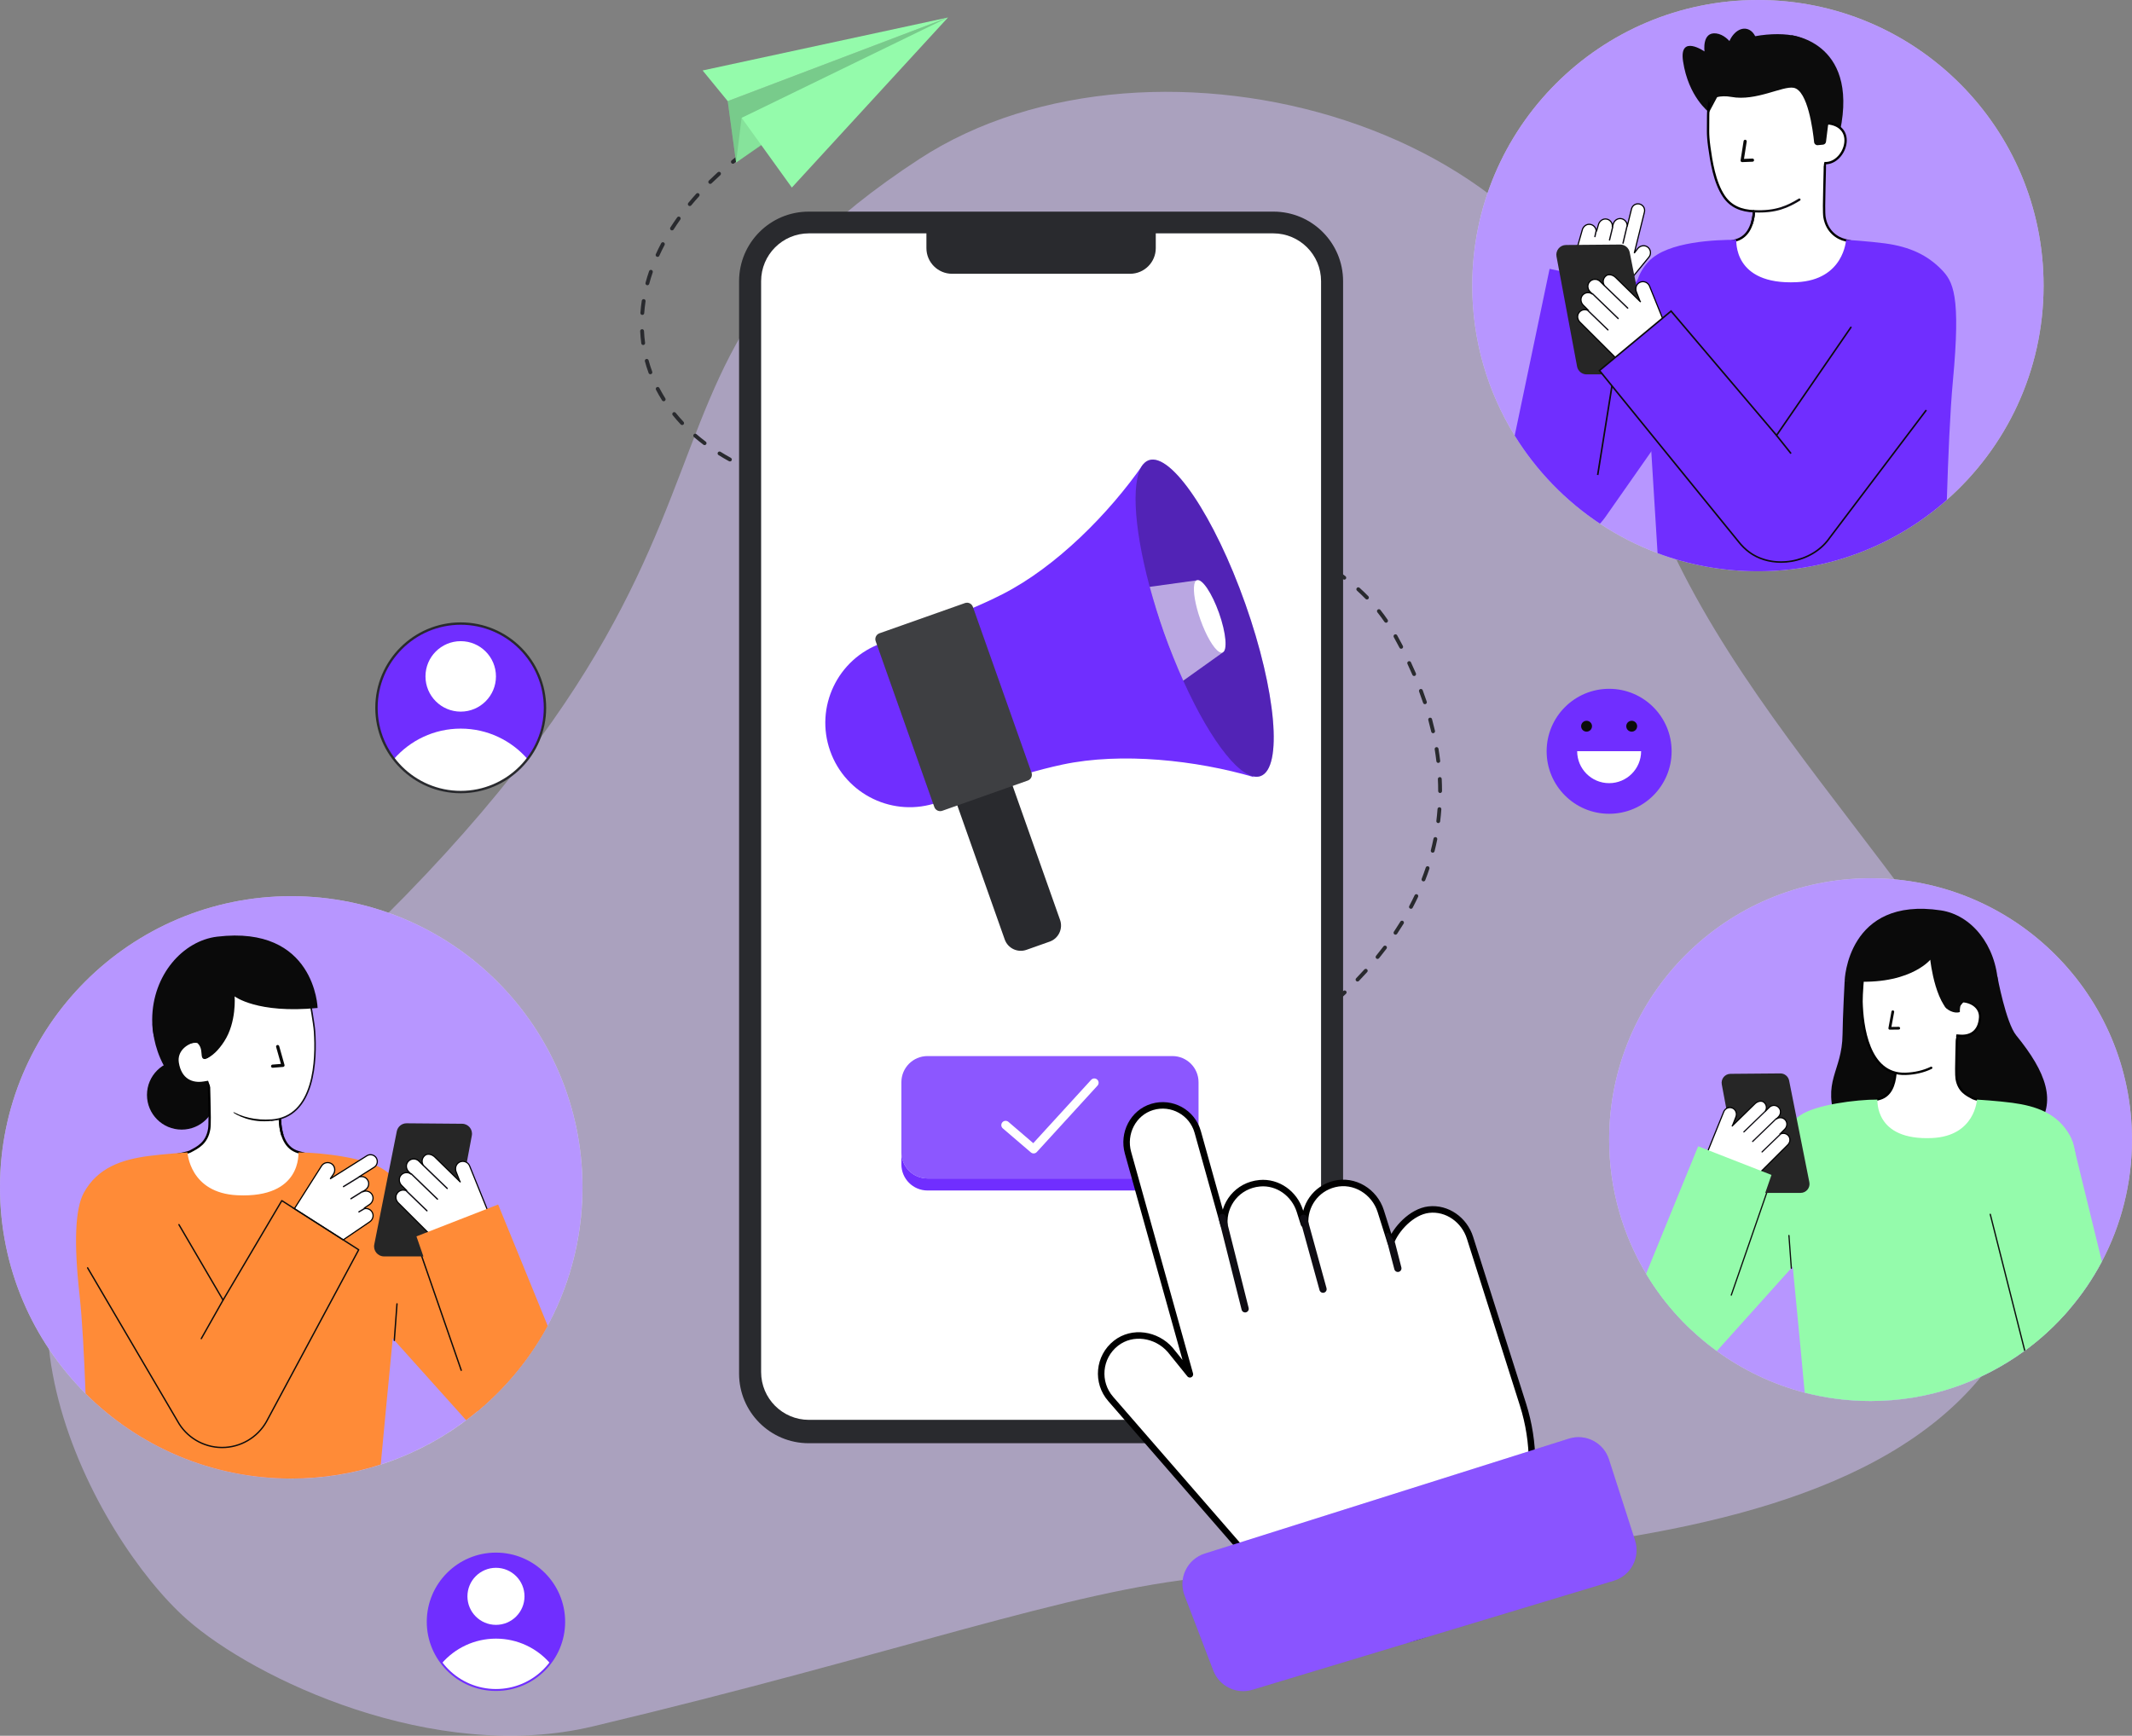 <svg width="280" height="228" viewBox="0 0 280 228" fill="none" xmlns="http://www.w3.org/2000/svg">
<rect x="0" y="0" width="280" height="228" fill="#808080" stroke="none"/>
<g clip-path="url(#clip0_2483_8392)">
<path opacity="0.5" d="M268.538 148.253C255.366 115.146 221.319 90.85 213.399 54.428C208.297 16.343 151.561 0.766 120.731 20.89C71.88 52.777 113.394 73.755 17.614 149.196C-6.037 167.825 12.505 202.091 24.562 212.728C33.439 220.56 56.999 231.732 77.844 226.774C118.031 217.215 140.457 208.868 158.467 207.195C203.862 202.981 274.159 205.332 268.538 148.253H268.538Z" fill="#D4C2FC"/>
<path d="M160.165 141.25C159.708 141.464 159.449 141.573 159.447 141.574C159.319 141.628 159.259 141.776 159.313 141.904C159.353 142 159.447 142.058 159.545 142.058C159.578 142.058 159.611 142.052 159.643 142.038C159.654 142.033 159.911 141.925 160.379 141.706C160.505 141.647 160.559 141.497 160.5 141.371C160.441 141.245 160.291 141.191 160.165 141.25Z" fill="#292A2E"/>
<path d="M142.668 66.096C142.14 66.055 141.611 66.017 141.082 65.981C140.944 65.974 140.823 66.077 140.813 66.216C140.804 66.355 140.909 66.475 141.047 66.484C141.575 66.52 142.102 66.558 142.629 66.599C142.636 66.599 142.643 66.599 142.649 66.599C142.779 66.599 142.89 66.499 142.9 66.366C142.911 66.227 142.807 66.106 142.668 66.096Z" fill="#292A2E"/>
<path d="M107.091 64.006C106.569 63.904 106.05 63.795 105.549 63.679C105.413 63.648 105.278 63.733 105.247 63.869C105.215 64.004 105.3 64.139 105.436 64.171C105.943 64.287 106.467 64.398 106.995 64.501C107.011 64.504 107.027 64.505 107.043 64.505C107.161 64.505 107.267 64.422 107.29 64.301C107.317 64.165 107.228 64.032 107.091 64.006Z" fill="#292A2E"/>
<path d="M114.916 64.936L114.879 64.934C114.362 64.907 113.845 64.874 113.342 64.835C113.204 64.826 113.082 64.928 113.071 65.067C113.06 65.206 113.165 65.327 113.303 65.338C113.811 65.377 114.332 65.41 114.851 65.437L114.892 65.439C114.896 65.439 114.9 65.439 114.905 65.439C115.038 65.439 115.15 65.334 115.156 65.199C115.163 65.06 115.056 64.942 114.917 64.935L114.916 64.936Z" fill="#292A2E"/>
<path d="M103.26 63.09C102.752 62.945 102.246 62.789 101.755 62.627C101.622 62.583 101.48 62.655 101.437 62.787C101.393 62.92 101.465 63.062 101.597 63.106C102.094 63.269 102.607 63.427 103.121 63.575C103.144 63.581 103.167 63.585 103.19 63.585C103.3 63.585 103.401 63.513 103.432 63.402C103.471 63.268 103.393 63.129 103.26 63.09L103.26 63.09Z" fill="#292A2E"/>
<path d="M118.876 65.106C118.342 65.087 117.814 65.067 117.292 65.045C117.146 65.038 117.035 65.147 117.03 65.286C117.024 65.425 117.132 65.543 117.271 65.548C117.794 65.57 118.323 65.591 118.858 65.61C118.861 65.61 118.864 65.61 118.867 65.61C119.002 65.61 119.113 65.503 119.119 65.368C119.124 65.228 119.015 65.111 118.876 65.106Z" fill="#292A2E"/>
<path d="M99.535 61.818C99.045 61.621 98.559 61.413 98.089 61.199C97.963 61.141 97.813 61.197 97.755 61.323C97.697 61.45 97.753 61.599 97.88 61.657C98.357 61.875 98.85 62.087 99.347 62.286C99.378 62.298 99.41 62.304 99.441 62.304C99.541 62.304 99.635 62.244 99.675 62.146C99.727 62.017 99.664 61.87 99.535 61.818H99.535Z" fill="#292A2E"/>
<path d="M110.985 64.608C110.463 64.547 109.937 64.477 109.421 64.402C109.284 64.382 109.155 64.477 109.135 64.615C109.115 64.753 109.211 64.881 109.348 64.901C109.869 64.977 110.4 65.047 110.927 65.109C110.937 65.11 110.947 65.11 110.956 65.11C111.083 65.11 111.191 65.016 111.206 64.888C111.222 64.749 111.124 64.624 110.985 64.608Z" fill="#292A2E"/>
<path d="M138.7 65.831C138.171 65.801 137.643 65.772 137.114 65.745C136.978 65.735 136.857 65.844 136.85 65.984C136.843 66.122 136.95 66.241 137.089 66.248C137.616 66.275 138.143 66.304 138.671 66.335C138.676 66.335 138.681 66.335 138.686 66.335C138.819 66.335 138.93 66.232 138.938 66.097C138.946 65.959 138.84 65.839 138.701 65.831L138.7 65.831Z" fill="#292A2E"/>
<path d="M134.735 65.632C134.205 65.609 133.676 65.587 133.149 65.566C133.145 65.566 133.142 65.566 133.139 65.566C133.004 65.566 132.892 65.672 132.887 65.808C132.882 65.947 132.99 66.064 133.129 66.07C133.655 66.091 134.184 66.113 134.713 66.136C134.716 66.136 134.72 66.136 134.724 66.136C134.858 66.136 134.97 66.03 134.976 65.895C134.982 65.756 134.874 65.638 134.735 65.632Z" fill="#292A2E"/>
<path d="M130.769 65.478C130.237 65.46 129.709 65.442 129.182 65.425C129.041 65.423 128.926 65.53 128.922 65.669C128.918 65.808 129.027 65.925 129.166 65.929C129.692 65.946 130.22 65.963 130.751 65.982C130.754 65.982 130.757 65.982 130.76 65.982C130.895 65.982 131.007 65.874 131.011 65.738C131.016 65.599 130.907 65.482 130.768 65.478L130.769 65.478Z" fill="#292A2E"/>
<path d="M95.984 60.141C95.523 59.887 95.067 59.62 94.63 59.347C94.511 59.273 94.356 59.309 94.282 59.427C94.209 59.545 94.245 59.701 94.363 59.774C94.808 60.052 95.272 60.324 95.741 60.583C95.78 60.604 95.822 60.614 95.863 60.614C95.952 60.614 96.038 60.567 96.084 60.484C96.151 60.362 96.106 60.209 95.984 60.141Z" fill="#292A2E"/>
<path d="M122.838 65.236C122.305 65.22 121.777 65.204 121.252 65.188C121.119 65.187 120.997 65.292 120.992 65.431C120.988 65.571 121.097 65.687 121.236 65.692C121.761 65.708 122.29 65.724 122.823 65.74H122.831C122.966 65.74 123.078 65.632 123.083 65.496C123.087 65.356 122.977 65.24 122.838 65.236Z" fill="#292A2E"/>
<path d="M88.467 30.148C88.745 29.712 89.041 29.274 89.346 28.845C89.427 28.732 89.4 28.574 89.287 28.494C89.174 28.413 89.016 28.439 88.936 28.552C88.626 28.988 88.325 29.434 88.041 29.877C87.967 29.994 88.001 30.15 88.119 30.225C88.161 30.252 88.207 30.265 88.254 30.265C88.337 30.265 88.419 30.224 88.467 30.148Z" fill="#292A2E"/>
<path d="M84.337 41.367C84.343 41.367 84.35 41.367 84.356 41.367C84.487 41.367 84.597 41.266 84.607 41.134C84.645 40.62 84.704 40.097 84.782 39.578C84.803 39.441 84.709 39.312 84.571 39.291C84.433 39.271 84.305 39.365 84.284 39.503C84.203 40.034 84.143 40.57 84.104 41.097C84.094 41.236 84.198 41.357 84.337 41.367V41.367Z" fill="#292A2E"/>
<path d="M84.721 45.034C84.652 44.523 84.604 44 84.578 43.478C84.571 43.339 84.45 43.231 84.314 43.239C84.175 43.246 84.067 43.364 84.075 43.504C84.101 44.039 84.15 44.577 84.221 45.102C84.239 45.228 84.347 45.32 84.471 45.32C84.482 45.32 84.494 45.319 84.505 45.318C84.643 45.299 84.74 45.172 84.721 45.034H84.721Z" fill="#292A2E"/>
<path d="M85.565 35.46C85.433 35.415 85.29 35.485 85.245 35.617C85.071 36.126 84.914 36.641 84.778 37.149C84.742 37.284 84.822 37.422 84.957 37.458C84.978 37.464 85 37.467 85.022 37.467C85.133 37.467 85.235 37.392 85.265 37.279C85.398 36.782 85.552 36.278 85.722 35.78C85.767 35.648 85.696 35.505 85.565 35.46Z" fill="#292A2E"/>
<path d="M85.183 47.331C85.147 47.196 85.009 47.116 84.874 47.153C84.74 47.189 84.66 47.328 84.696 47.462C84.835 47.976 84.999 48.491 85.182 48.993C85.219 49.095 85.316 49.159 85.419 49.159C85.448 49.159 85.477 49.154 85.505 49.143C85.636 49.096 85.703 48.951 85.656 48.82C85.477 48.332 85.318 47.831 85.183 47.331H85.183Z" fill="#292A2E"/>
<path d="M188.422 98.431C188.507 98.948 188.581 99.472 188.642 99.989C188.657 100.117 188.766 100.212 188.892 100.212C188.902 100.212 188.912 100.211 188.922 100.21C189.06 100.193 189.159 100.068 189.142 99.93C189.08 99.406 189.005 98.874 188.919 98.349C188.896 98.212 188.766 98.118 188.629 98.141C188.492 98.164 188.399 98.294 188.422 98.431Z" fill="#292A2E"/>
<path d="M187.966 96.114C187.993 96.231 188.097 96.31 188.212 96.31C188.23 96.31 188.249 96.308 188.268 96.303C188.404 96.272 188.489 96.137 188.458 96.001C188.341 95.491 188.21 94.97 188.07 94.454C188.033 94.32 187.895 94.241 187.76 94.277C187.626 94.314 187.546 94.452 187.583 94.586C187.722 95.096 187.85 95.61 187.966 96.114Z" fill="#292A2E"/>
<path d="M86.256 33.72C86.29 33.735 86.325 33.742 86.36 33.742C86.456 33.742 86.547 33.688 86.589 33.594C86.802 33.126 87.034 32.651 87.28 32.184C87.345 32.061 87.298 31.909 87.174 31.844C87.051 31.779 86.899 31.826 86.834 31.95C86.584 32.425 86.347 32.909 86.13 33.386C86.072 33.513 86.129 33.663 86.255 33.72L86.256 33.72Z" fill="#292A2E"/>
<path d="M88.741 54.227C88.653 54.119 88.495 54.102 88.386 54.19C88.278 54.278 88.261 54.436 88.349 54.544C88.68 54.954 89.035 55.36 89.403 55.752C89.453 55.804 89.52 55.831 89.587 55.831C89.648 55.831 89.711 55.808 89.759 55.762C89.861 55.667 89.866 55.508 89.77 55.406C89.411 55.024 89.064 54.627 88.741 54.227L88.741 54.227Z" fill="#292A2E"/>
<path d="M91.796 25.428C91.692 25.335 91.533 25.342 91.44 25.446C91.081 25.843 90.73 26.249 90.396 26.653C90.307 26.761 90.322 26.92 90.429 27.008C90.477 27.047 90.533 27.066 90.59 27.066C90.662 27.066 90.734 27.035 90.784 26.974C91.113 26.576 91.46 26.175 91.814 25.784C91.907 25.68 91.899 25.521 91.796 25.428Z" fill="#292A2E"/>
<path d="M92.689 58.014C92.27 57.697 91.859 57.366 91.469 57.029C91.364 56.939 91.205 56.95 91.114 57.056C91.023 57.161 91.035 57.32 91.14 57.411C91.538 57.755 91.957 58.093 92.385 58.416C92.431 58.451 92.484 58.467 92.537 58.467C92.613 58.467 92.689 58.433 92.738 58.367C92.822 58.256 92.8 58.098 92.689 58.014H92.689Z" fill="#292A2E"/>
<path d="M86.599 50.965C86.535 50.841 86.383 50.793 86.259 50.857C86.135 50.921 86.087 51.073 86.151 51.197C86.396 51.668 86.664 52.136 86.949 52.589C86.997 52.665 87.079 52.707 87.163 52.707C87.209 52.707 87.255 52.694 87.297 52.668C87.415 52.594 87.45 52.438 87.376 52.321C87.099 51.88 86.837 51.423 86.599 50.965Z" fill="#292A2E"/>
<path d="M146.622 66.442C146.096 66.39 145.57 66.34 145.042 66.293C144.904 66.282 144.781 66.383 144.769 66.521C144.756 66.66 144.858 66.782 144.997 66.795C145.523 66.842 146.048 66.892 146.572 66.944C146.58 66.945 146.589 66.945 146.597 66.945C146.725 66.945 146.835 66.848 146.847 66.718C146.861 66.58 146.76 66.456 146.622 66.442Z" fill="#292A2E"/>
<path d="M94.618 22.648C94.524 22.545 94.365 22.537 94.262 22.63C93.866 22.988 93.475 23.355 93.099 23.722C93 23.819 92.998 23.979 93.095 24.079C93.145 24.129 93.21 24.154 93.275 24.154C93.339 24.154 93.403 24.131 93.452 24.082C93.823 23.72 94.209 23.357 94.6 23.004C94.703 22.91 94.711 22.751 94.618 22.648Z" fill="#292A2E"/>
<path d="M126.803 65.353L125.217 65.306C125.08 65.303 124.961 65.412 124.957 65.551C124.953 65.69 125.063 65.806 125.202 65.81L126.788 65.856H126.795C126.931 65.856 127.043 65.749 127.047 65.612C127.052 65.473 126.942 65.357 126.803 65.353Z" fill="#292A2E"/>
<path d="M185.722 88.796C185.755 88.796 185.789 88.79 185.821 88.776C185.949 88.721 186.008 88.572 185.953 88.445C185.745 87.961 185.526 87.472 185.301 86.991C185.242 86.865 185.092 86.81 184.966 86.87C184.839 86.928 184.785 87.079 184.844 87.205C185.067 87.681 185.284 88.165 185.49 88.644C185.531 88.74 185.624 88.797 185.722 88.797V88.796Z" fill="#292A2E"/>
<path d="M184.26 120.974C184.142 120.901 183.986 120.938 183.913 121.057C183.641 121.502 183.355 121.949 183.064 122.384C182.987 122.5 183.018 122.656 183.134 122.733C183.177 122.762 183.225 122.776 183.274 122.776C183.355 122.776 183.435 122.736 183.483 122.664C183.778 122.223 184.067 121.771 184.344 121.32C184.416 121.202 184.379 121.047 184.26 120.974L184.26 120.974Z" fill="#292A2E"/>
<path d="M179.182 127.347C178.832 127.734 178.47 128.122 178.106 128.501C178.009 128.601 178.012 128.761 178.112 128.857C178.161 128.904 178.224 128.928 178.287 128.928C178.353 128.928 178.42 128.902 178.469 128.851C178.838 128.467 179.203 128.075 179.556 127.684C179.649 127.581 179.641 127.422 179.538 127.328C179.434 127.235 179.275 127.244 179.182 127.347Z" fill="#292A2E"/>
<path d="M183.797 85.082C183.842 85.168 183.93 85.218 184.021 85.218C184.06 85.218 184.1 85.209 184.137 85.189C184.26 85.125 184.309 84.972 184.244 84.849C184.002 84.384 183.748 83.912 183.49 83.447C183.423 83.326 183.269 83.282 183.147 83.349C183.026 83.416 182.982 83.57 183.049 83.692C183.305 84.153 183.557 84.62 183.797 85.082V85.082Z" fill="#292A2E"/>
<path d="M178.554 77.211C178.45 77.118 178.291 77.126 178.198 77.229C178.105 77.332 178.113 77.492 178.216 77.585C178.606 77.938 178.986 78.303 179.345 78.671C179.394 78.722 179.46 78.747 179.525 78.747C179.589 78.747 179.652 78.723 179.701 78.675C179.801 78.578 179.803 78.419 179.706 78.319C179.34 77.943 178.952 77.571 178.554 77.211Z" fill="#292A2E"/>
<path d="M182.046 124.26C181.935 124.177 181.777 124.198 181.693 124.31C181.381 124.724 181.053 125.141 180.721 125.55C180.633 125.658 180.649 125.817 180.757 125.905C180.804 125.943 180.86 125.961 180.916 125.961C180.989 125.961 181.061 125.93 181.112 125.868C181.448 125.454 181.78 125.032 182.095 124.613C182.179 124.502 182.157 124.344 182.046 124.26Z" fill="#292A2E"/>
<path d="M181.289 80.115C181.202 80.006 181.044 79.988 180.935 80.075C180.826 80.161 180.808 80.32 180.895 80.429C181.219 80.838 181.533 81.261 181.825 81.689C181.874 81.76 181.953 81.798 182.034 81.798C182.083 81.798 182.132 81.784 182.176 81.754C182.291 81.675 182.32 81.519 182.241 81.404C181.942 80.966 181.621 80.533 181.29 80.115H181.289Z" fill="#292A2E"/>
<path d="M189.063 106.036C188.923 106.027 188.803 106.13 188.793 106.269C188.754 106.791 188.703 107.317 188.639 107.832C188.622 107.971 188.72 108.096 188.858 108.114C188.869 108.115 188.879 108.115 188.889 108.115C189.015 108.115 189.123 108.022 189.139 107.894C189.204 107.37 189.257 106.836 189.295 106.306C189.306 106.167 189.201 106.046 189.063 106.036V106.036Z" fill="#292A2E"/>
<path d="M189.344 102.316C189.337 102.177 189.22 102.062 189.08 102.076C188.941 102.083 188.833 102.201 188.84 102.34C188.866 102.864 188.879 103.393 188.879 103.913C188.879 104.052 188.992 104.165 189.132 104.165C189.271 104.165 189.384 104.052 189.384 103.912C189.383 103.385 189.37 102.848 189.344 102.316Z" fill="#292A2E"/>
<path d="M188.56 109.961C188.422 109.933 188.29 110.021 188.263 110.158C188.16 110.668 188.043 111.183 187.914 111.69C187.88 111.825 187.961 111.962 188.096 111.996C188.117 112.002 188.138 112.004 188.158 112.004C188.271 112.004 188.374 111.928 188.403 111.814C188.533 111.299 188.653 110.775 188.757 110.257C188.785 110.121 188.696 109.988 188.56 109.961Z" fill="#292A2E"/>
<path d="M187.137 92.497C187.164 92.497 187.191 92.493 187.217 92.484C187.349 92.44 187.421 92.297 187.377 92.165C187.211 91.668 187.032 91.162 186.846 90.662C186.797 90.531 186.652 90.465 186.521 90.514C186.391 90.562 186.325 90.707 186.373 90.838C186.558 91.333 186.735 91.833 186.898 92.324C186.933 92.43 187.032 92.497 187.137 92.497Z" fill="#292A2E"/>
<path d="M186.118 117.477C185.993 117.417 185.842 117.471 185.783 117.597C185.561 118.068 185.324 118.542 185.08 119.005C185.015 119.128 185.062 119.281 185.185 119.346C185.223 119.365 185.263 119.375 185.303 119.375C185.393 119.375 185.481 119.326 185.526 119.24C185.773 118.77 186.013 118.289 186.238 117.812C186.298 117.686 186.244 117.536 186.118 117.476L186.118 117.477Z" fill="#292A2E"/>
<path d="M187.568 113.792C187.436 113.748 187.293 113.82 187.249 113.952C187.084 114.443 186.905 114.941 186.714 115.43C186.664 115.56 186.728 115.706 186.858 115.756C186.888 115.768 186.919 115.774 186.949 115.774C187.05 115.774 187.146 115.713 187.184 115.613C187.378 115.116 187.56 114.611 187.727 114.111C187.771 113.979 187.7 113.836 187.568 113.792V113.792Z" fill="#292A2E"/>
<path d="M150.564 66.891C150.039 66.823 149.513 66.759 148.986 66.697C148.85 66.68 148.723 66.78 148.707 66.919C148.691 67.057 148.79 67.182 148.928 67.198C149.453 67.26 149.977 67.324 150.499 67.391C150.51 67.393 150.521 67.393 150.532 67.393C150.656 67.393 150.765 67.3 150.781 67.174C150.799 67.036 150.701 66.909 150.564 66.891Z" fill="#292A2E"/>
<path d="M163.673 139.444C163.21 139.702 162.742 139.955 162.281 140.197C162.158 140.261 162.111 140.414 162.175 140.537C162.221 140.623 162.308 140.672 162.399 140.672C162.438 140.672 162.478 140.663 162.516 140.643C162.979 140.4 163.452 140.144 163.919 139.884C164.04 139.816 164.084 139.663 164.016 139.541C163.948 139.419 163.794 139.376 163.673 139.444Z" fill="#292A2E"/>
<path d="M166.002 70.773C166.106 70.773 166.204 70.707 166.24 70.603C166.285 70.471 166.215 70.328 166.083 70.283C165.589 70.114 165.08 69.948 164.569 69.789C164.437 69.748 164.295 69.822 164.254 69.955C164.212 70.088 164.287 70.229 164.42 70.271C164.926 70.428 165.43 70.592 165.92 70.76C165.947 70.769 165.975 70.773 166.002 70.773Z" fill="#292A2E"/>
<path d="M162.452 69.435C162.488 69.301 162.408 69.162 162.274 69.127C161.768 68.991 161.249 68.858 160.732 68.732C160.596 68.698 160.46 68.781 160.427 68.917C160.394 69.052 160.477 69.188 160.612 69.221C161.126 69.347 161.641 69.479 162.143 69.613C162.165 69.619 162.187 69.622 162.208 69.622C162.319 69.622 162.422 69.548 162.452 69.435L162.452 69.435Z" fill="#292A2E"/>
<path d="M158.404 68.202C157.894 68.095 157.369 67.989 156.844 67.888C156.707 67.862 156.576 67.952 156.549 68.088C156.523 68.225 156.613 68.357 156.75 68.383C157.271 68.483 157.792 68.588 158.3 68.696C158.317 68.7 158.335 68.701 158.352 68.701C158.469 68.701 158.573 68.62 158.599 68.501C158.627 68.365 158.54 68.231 158.404 68.203L158.404 68.202Z" fill="#292A2E"/>
<path d="M167.069 137.418C166.628 137.699 166.176 137.979 165.725 138.252C165.606 138.324 165.568 138.479 165.64 138.598C165.687 138.676 165.77 138.72 165.856 138.72C165.9 138.72 165.945 138.708 165.986 138.683C166.44 138.409 166.896 138.126 167.34 137.843C167.457 137.768 167.492 137.612 167.417 137.495C167.343 137.378 167.187 137.343 167.069 137.418H167.069Z" fill="#292A2E"/>
<path d="M154.497 67.469C153.986 67.384 153.458 67.301 152.926 67.221C152.789 67.199 152.66 67.295 152.64 67.433C152.619 67.57 152.714 67.699 152.851 67.719C153.38 67.799 153.906 67.882 154.414 67.966C154.428 67.968 154.442 67.969 154.456 67.969C154.577 67.969 154.683 67.882 154.704 67.759C154.727 67.621 154.634 67.492 154.497 67.469L154.497 67.469Z" fill="#292A2E"/>
<path d="M173.466 132.784C173.062 133.117 172.648 133.45 172.233 133.773C172.124 133.859 172.104 134.017 172.19 134.127C172.24 134.191 172.314 134.224 172.389 134.224C172.443 134.224 172.498 134.206 172.544 134.17C172.961 133.844 173.379 133.508 173.786 133.173C173.893 133.084 173.909 132.925 173.82 132.818C173.731 132.711 173.573 132.696 173.465 132.784L173.466 132.784Z" fill="#292A2E"/>
<path d="M176.424 130.169C176.047 130.527 175.657 130.887 175.264 131.239C175.16 131.332 175.151 131.491 175.244 131.595C175.294 131.651 175.362 131.679 175.432 131.679C175.492 131.679 175.552 131.658 175.6 131.615C175.997 131.259 176.391 130.896 176.772 130.535C176.873 130.439 176.877 130.279 176.781 130.178C176.685 130.077 176.526 130.073 176.424 130.169Z" fill="#292A2E"/>
<path d="M176.551 76.141C176.627 76.141 176.703 76.106 176.752 76.04C176.836 75.929 176.814 75.771 176.703 75.687C176.285 75.373 175.847 75.061 175.401 74.762C175.284 74.684 175.128 74.715 175.051 74.831C174.973 74.946 175.004 75.103 175.119 75.18C175.558 75.475 175.989 75.781 176.399 76.09C176.445 76.124 176.498 76.141 176.551 76.141Z" fill="#292A2E"/>
<path d="M170.339 135.198C169.918 135.502 169.484 135.809 169.047 136.109C168.932 136.188 168.903 136.345 168.982 136.459C169.031 136.531 169.11 136.569 169.19 136.569C169.239 136.569 169.289 136.554 169.333 136.525C169.772 136.222 170.21 135.913 170.634 135.606C170.747 135.525 170.772 135.367 170.691 135.254C170.609 135.141 170.452 135.116 170.339 135.198Z" fill="#292A2E"/>
<path d="M173.239 73.975C173.326 73.975 173.412 73.929 173.458 73.848C173.526 73.727 173.484 73.573 173.363 73.504C172.91 73.247 172.438 72.992 171.959 72.747C171.835 72.684 171.683 72.732 171.62 72.856C171.556 72.98 171.605 73.132 171.729 73.195C172.201 73.437 172.668 73.688 173.114 73.942C173.153 73.965 173.196 73.976 173.238 73.976L173.239 73.975Z" fill="#292A2E"/>
<path d="M169.696 72.206C169.793 72.206 169.885 72.149 169.927 72.054C169.983 71.927 169.925 71.778 169.797 71.722C169.32 71.513 168.825 71.307 168.325 71.109C168.196 71.058 168.05 71.121 167.998 71.25C167.947 71.38 168.011 71.527 168.14 71.578C168.634 71.773 169.124 71.977 169.595 72.184C169.628 72.199 169.662 72.206 169.696 72.206Z" fill="#292A2E"/>
<path d="M96.722 20.563C96.51 20.728 96.3 20.895 96.094 21.062C95.986 21.15 95.969 21.308 96.056 21.417C96.106 21.478 96.179 21.51 96.252 21.51C96.308 21.51 96.364 21.492 96.41 21.454C96.615 21.288 96.823 21.124 97.032 20.96C97.142 20.874 97.161 20.716 97.076 20.606C96.99 20.497 96.832 20.477 96.722 20.563Z" fill="#292A2E"/>
<path d="M95.572 13.284L96.671 21.34L124.5 2.299L95.572 13.284Z" fill="#94FBAB"/>
<path opacity="0.2" d="M95.572 13.284L96.671 21.34L124.5 2.299L95.572 13.284Z" fill="#0A0A0A"/>
<path d="M97.402 15.481L96.67 21.34L117.908 6.327L97.402 15.481Z" fill="#94FBAB"/>
<path opacity="0.1" d="M97.402 15.481L96.67 21.34L117.908 6.327L97.402 15.481Z" fill="#0A0A0A"/>
<path d="M92.277 9.256L124.5 2.299L103.995 24.636L97.404 15.481L124.5 2.299L95.573 13.284L92.277 9.256Z" fill="#94FBAB"/>
<path d="M268.388 37.52C268.388 48.727 263.473 58.785 255.685 65.657C249.067 71.496 240.384 75.036 230.867 75.036C226.232 75.036 221.792 74.195 217.694 72.658C215.012 71.654 212.476 70.351 210.127 68.785C205.612 65.786 201.789 61.838 198.932 57.219V57.215C195.392 51.489 193.352 44.742 193.352 37.52C193.352 16.796 210.148 0 230.868 0C251.588 0 268.388 16.796 268.388 37.52H268.388Z" fill="white"/>
<path opacity="0.5" d="M268.388 37.52C268.388 48.727 263.473 58.785 255.685 65.657C249.067 71.496 240.384 75.036 230.867 75.036C226.232 75.036 221.792 74.195 217.694 72.658C215.012 71.654 212.476 70.351 210.127 68.785C205.612 65.786 201.789 61.838 198.932 57.219V57.215C195.392 51.489 193.352 44.742 193.352 37.52C193.352 16.796 210.148 0 230.868 0C251.588 0 268.388 16.796 268.388 37.52H268.388Z" fill="#702EFF"/>
<path d="M226.291 31.991C226.333 31.985 226.794 39.636 235.682 38.969C241.835 38.508 244.029 31.98 244.17 31.98C243.507 31.839 242.687 31.625 242.361 31.552C241.279 31.308 239.927 30.414 239.615 28.533C239.435 27.448 239.74 21.9 239.646 20.803L230.201 22.911C230.333 25.228 231.257 30.601 228.019 31.552C227.481 31.709 226.9 31.853 226.291 31.991Z" fill="white" stroke="black" stroke-width="0.305"/>
<path d="M231.859 27.696C235.582 27.334 239.364 23.174 240.051 19.888L240.075 15.324C240.102 10.265 237.466 6.151 232.703 6.126C227.941 6.101 224.359 10.183 224.333 15.241L224.322 17.262C224.32 17.678 224.36 18.424 224.489 19.334C224.747 21.15 225.146 23.911 226.394 25.771C227.572 27.527 229.48 27.928 231.859 27.696Z" fill="white"/>
<path d="M224.453 14.749C224.453 14.749 221.743 12.735 221.04 8.057C220.496 4.435 223.858 6.759 223.858 6.759C223.858 6.759 223.492 4.147 225.397 4.393C227.303 4.638 228.391 7.376 228.391 7.376" fill="#0C0C0C"/>
<path d="M235.244 4.625C235.244 4.625 244.702 5.568 241.382 18.399L240.546 18.462L238.849 18.588" fill="#0C0C0C"/>
<path d="M239.749 21.428C239.806 21.428 239.863 21.426 239.919 21.422C241.288 21.314 242.378 19.836 242.385 18.446C242.392 16.998 241.223 16.194 239.776 16.186L239.025 17.152L238.811 18.905L238.504 21.422L239.749 21.428Z" fill="white" stroke="black" stroke-width="0.305"/>
<path d="M237.84 18.6L239.365 18.905L239.67 21.04L239.365 22.259L237.535 22.564L237.84 18.6Z" fill="white"/>
<path d="M240.075 15.324C240.102 10.265 237.466 6.151 232.703 6.126C227.941 6.101 224.359 10.183 224.333 15.241L224.322 17.262C224.32 17.678 224.36 18.424 224.489 19.334C224.747 21.15 225.146 23.911 226.394 25.771C227.318 27.149 228.692 27.692 230.391 27.75" stroke="black" stroke-width="0.305"/>
<path d="M228.923 22.492C228.845 22.487 228.786 22.559 228.804 22.636C229.033 23.625 229.957 24.198 230.989 24.042C232.021 23.886 232.783 23.064 232.722 22.055C232.717 21.974 232.634 21.923 232.56 21.954C232.323 22.055 231.769 22.246 230.722 22.397C229.824 22.526 229.194 22.51 228.922 22.493L228.923 22.492Z" fill="white"/>
<path d="M230.187 21.24C230.291 21.225 230.369 21.133 230.365 21.026C230.361 20.911 230.264 20.822 230.149 20.826L229.044 20.87L229.399 18.598C229.417 18.485 229.34 18.378 229.226 18.361C229.113 18.343 229.007 18.421 228.989 18.534L228.594 21.055C228.585 21.117 228.603 21.179 228.644 21.226C228.686 21.272 228.746 21.297 228.808 21.295L230.166 21.242C230.173 21.242 230.18 21.241 230.187 21.24H230.187Z" fill="#0A0A0A"/>
<path d="M238.733 19.07C238.492 19.093 238.277 18.919 238.252 18.678C238.093 17.12 237.424 11.896 235.576 11.534C234.129 11.25 230.639 13.327 227.388 12.732C225.965 12.471 224.619 12.833 224.487 13.505C224.435 13.771 223.522 9.96 225.724 7.046C227.478 4.727 233.268 4.032 235.911 4.768C243.227 6.808 240.078 16.499 240.078 16.499L239.814 18.619C239.789 18.824 239.625 18.983 239.419 19.003L238.733 19.07Z" fill="#0C0C0C"/>
<path d="M230.744 7.042C231.061 5.463 230.449 4.007 229.376 3.792C228.303 3.576 227.176 4.681 226.858 6.26C226.541 7.839 227.153 9.295 228.226 9.51C229.299 9.726 230.426 8.621 230.744 7.042Z" fill="#0C0C0C"/>
<path d="M230.068 29.356C230.232 28.832 230.316 28.293 230.367 27.748C233.265 27.89 234.79 27.138 236.315 26.223" stroke="#0F0D14" stroke-width="0.305" stroke-linecap="round"/>
<path d="M256.478 50.039C256.107 53.996 255.849 60.251 255.682 65.657C249.064 71.496 240.381 75.036 230.865 75.036C226.229 75.036 221.79 74.195 217.692 72.658C217.487 69.281 217.167 64.041 216.867 59.302C216.567 54.571 216.288 50.335 216.171 48.944C215.701 43.421 214.089 39.79 215.08 36.729C215.347 35.892 215.809 35.096 216.546 34.317C219.032 31.689 225.446 31.498 228.024 31.498C228.07 31.498 227.503 37.466 235.966 37.066C242.184 36.775 242.447 31.498 242.447 31.498C242.447 31.498 245.525 31.698 247.574 31.972C250.926 32.426 253.138 33.563 254.895 35.321C256.532 36.962 257.532 38.732 256.478 50.039L256.478 50.039Z" fill="#702EFF"/>
<path d="M228.183 43.134L216.867 59.298V59.302L210.812 67.948C210.599 68.248 210.37 68.527 210.124 68.785C205.61 65.786 201.787 61.838 198.93 57.219V57.215L203.511 35.317L214.464 37.607L215.081 36.729V36.724L216.38 34.871L228.183 43.134Z" fill="#702EFF"/>
<path d="M211.791 49.491L209.727 62.377L209.93 62.409L211.994 49.524L211.791 49.491Z" fill="#0C0C0C"/>
<path d="M216.551 33.782C216.886 33.375 216.815 32.766 216.385 32.449C215.982 32.151 215.407 32.259 215.088 32.646L214.633 33.247L215.966 27.855C216.082 27.387 215.796 26.914 215.328 26.798C214.86 26.682 214.387 26.968 214.271 27.436L213.716 29.681C213.71 29.678 213.704 29.675 213.698 29.673C213.717 29.198 213.366 28.758 212.845 28.713C212.399 28.675 211.996 28.987 211.874 29.418L211.788 29.721C211.777 29.722 211.768 29.726 211.758 29.731C211.779 29.295 211.489 28.888 211.039 28.785C210.55 28.674 210.067 29.004 209.931 29.486L209.719 30.233C209.709 30.207 209.688 30.186 209.658 30.179C209.642 30.176 209.626 30.178 209.611 30.184C209.525 29.811 209.215 29.503 208.784 29.466C208.338 29.428 207.935 29.74 207.813 30.171L206.661 34.216C206.144 36.043 206.787 38.002 208.287 39.167L210.648 41L216.551 33.782L216.551 33.782Z" fill="white" stroke="black" stroke-width="0.152"/>
<path d="M213.069 31.951C213.068 31.942 213.068 31.931 213.071 31.921L213.585 29.734C213.596 29.688 213.643 29.658 213.689 29.669C213.736 29.681 213.765 29.727 213.754 29.774L213.24 31.961C213.229 32.008 213.182 32.037 213.136 32.026C213.099 32.017 213.074 31.987 213.069 31.952L213.069 31.951Z" fill="#0F0D14"/>
<path d="M211.296 31.533C211.294 31.523 211.295 31.512 211.297 31.502L211.715 29.786C211.726 29.739 211.773 29.711 211.82 29.722C211.866 29.734 211.895 29.78 211.884 29.827L211.466 31.543C211.455 31.59 211.408 31.618 211.361 31.607C211.325 31.598 211.3 31.568 211.296 31.533Z" fill="#0F0D14"/>
<path d="M209.376 31.09C209.374 31.081 209.375 31.071 209.377 31.061L209.555 30.247C209.565 30.2 209.612 30.17 209.658 30.18C209.706 30.191 209.735 30.237 209.725 30.284L209.547 31.098C209.537 31.145 209.49 31.175 209.443 31.165C209.406 31.157 209.38 31.126 209.376 31.09Z" fill="#0F0D14"/>
<path d="M208.372 49.178H215.67C216.473 49.178 217.076 48.443 216.919 47.656L214.032 33.146C213.913 32.546 213.384 32.116 212.772 32.121L205.66 32.181C204.867 32.188 204.273 32.91 204.419 33.689L207.12 48.139C207.233 48.741 207.759 49.178 208.372 49.178L208.372 49.178Z" fill="#262626"/>
<path d="M207.348 41.098C207.596 40.732 208.026 40.607 208.401 40.718C208.404 40.701 208.407 40.684 208.42 40.671C208.443 40.649 208.473 40.646 208.501 40.653L207.935 40.088C207.573 39.727 207.519 39.134 207.86 38.754C208.174 38.404 208.682 38.348 209.059 38.583C209.059 38.574 209.067 38.566 209.069 38.557L208.836 38.325C208.513 38.003 208.435 37.489 208.69 37.112C209.034 36.604 209.731 36.555 210.142 36.965L210.681 37.502C210.683 37.499 210.682 37.494 210.685 37.491C210.688 37.487 210.695 37.488 210.699 37.485C210.468 37.121 210.51 36.634 210.827 36.317C211.19 35.901 211.839 36.104 212.187 36.451L215.47 39.667L215.37 39.517L214.906 38.332C214.719 37.857 214.908 37.292 215.373 37.081C215.868 36.855 216.445 37.094 216.641 37.594L219.359 44.316C219.359 44.316 213.648 48.449 212.279 47.083L207.493 42.31C207.17 41.988 207.092 41.475 207.347 41.097L207.348 41.098Z" fill="white" stroke="black" stroke-width="0.152"/>
<path d="M213.832 40.534C213.798 40.567 213.744 40.567 213.71 40.534L210.687 37.614C210.652 37.581 210.651 37.526 210.685 37.492C210.713 37.457 210.773 37.456 210.808 37.489L213.831 40.409C213.866 40.443 213.867 40.497 213.833 40.532L213.832 40.534Z" fill="#0F0D14"/>
<path d="M212.581 41.903C212.548 41.936 212.494 41.936 212.459 41.904L209.085 38.645C209.051 38.611 209.05 38.557 209.083 38.522C209.114 38.491 209.171 38.486 209.206 38.52L212.58 41.778C212.615 41.812 212.616 41.867 212.582 41.901L212.581 41.903Z" fill="#0F0D14"/>
<path d="M211.236 43.393C211.203 43.426 211.149 43.427 211.115 43.394L208.423 40.794C208.388 40.761 208.388 40.706 208.421 40.672C208.455 40.637 208.509 40.636 208.544 40.669L211.235 43.269C211.27 43.302 211.271 43.357 211.238 43.392L211.236 43.393Z" fill="#0F0D14"/>
<path d="M244.891 40.517L233.317 56.364L219.465 40.862L210.059 48.67L228.34 71.168C228.732 71.67 229.218 72.155 229.758 72.549C232.883 74.832 237.883 73.943 240.165 70.818L240.318 70.609L256.525 49.015L244.891 40.517Z" fill="#702EFF"/>
<path d="M233.903 73.932C232.343 73.932 230.861 73.482 229.699 72.633C229.173 72.249 228.676 71.764 228.261 71.231L209.916 48.656L219.479 40.718L219.545 40.796L233.31 57.018L243.044 42.874L243.213 42.991L233.327 57.356L219.453 41.006L210.204 48.684L228.421 71.103C228.826 71.623 229.31 72.094 229.82 72.467C231.28 73.533 233.264 73.949 235.262 73.611C237.248 73.272 239.006 72.233 240.083 70.758L240.236 70.549L252.901 53.805L253.065 53.929L240.401 70.672L240.25 70.88C239.141 72.397 237.336 73.467 235.296 73.813C234.829 73.893 234.363 73.932 233.903 73.932H233.903Z" fill="#0C0C0C"/>
<path d="M233.397 57.123L233.236 57.251L235.138 59.638L235.299 59.51L233.397 57.123Z" fill="#0C0C0C"/>
<path d="M38.25 194.216C59.375 194.216 76.5 177.091 76.5 155.966C76.5 134.841 59.375 117.716 38.25 117.716C17.125 117.716 0 134.841 0 155.966C0 177.091 17.125 194.216 38.25 194.216Z" fill="white"/>
<path opacity="0.5" d="M76.498 155.965C76.498 162.587 74.816 168.817 71.855 174.252C69.222 179.075 65.582 183.269 61.218 186.551C57.865 189.075 54.083 191.057 50.002 192.369C46.3 193.568 42.352 194.214 38.249 194.214C27.704 194.214 18.154 189.945 11.236 183.044C4.294 176.118 0 166.544 0 155.965C0 134.841 17.125 117.716 38.249 117.716C59.373 117.716 76.498 134.841 76.498 155.965Z" fill="#702EFF"/>
<path d="M23.858 148.38C26.374 148.38 28.413 146.341 28.413 143.825C28.413 141.309 26.374 139.27 23.858 139.27C21.342 139.27 19.303 141.309 19.303 143.825C19.303 146.341 21.342 148.38 23.858 148.38Z" fill="#0A0A0A"/>
<path d="M20.038 134.467C20.038 134.467 19.815 142.792 28.876 145.969L29.442 131.326L20.038 134.467Z" fill="#0A0A0A"/>
<path d="M40.896 151.772C40.855 151.767 40.39 159.472 31.438 158.801C25.24 158.336 23.031 151.761 22.889 151.761C23.557 151.619 24.682 151.412 24.979 151.254C25.955 150.73 27.162 150.184 27.477 148.289C27.658 147.197 27.351 141.609 27.445 140.503L36.958 142.627C36.825 144.961 35.895 150.372 39.156 151.329C39.698 151.488 40.283 151.633 40.896 151.772Z" fill="white" stroke="black" stroke-width="0.305"/>
<path d="M37.092 149.118C36.957 148.688 36.877 148.314 36.806 147.641C36.778 147.384 36.76 147.132 36.749 146.882C33.846 147.581 31.712 146.667 30.73 146.027" stroke="black" stroke-width="0.305"/>
<path d="M35.579 147.042C41.285 146.691 41.465 139.125 41.212 135.464C41.146 134.493 40.629 131.616 40.629 131.616C39.801 126.589 36.053 124.941 31.32 125.721C26.587 126.5 24.618 131.01 25.446 136.038L27.002 140.591" stroke="#0F0D14" stroke-width="0.396"/>
<path d="M35.579 147.042C31.818 147.273 27.83 145.618 27.002 140.591L25.446 136.038C24.618 131.01 26.587 126.5 31.32 125.721C36.053 124.941 39.801 126.589 40.629 131.616C40.629 131.616 41.146 134.493 41.212 135.464C41.465 139.125 41.285 146.691 35.579 147.042Z" fill="white"/>
<path d="M35.797 140.256C35.691 140.253 35.603 140.171 35.594 140.064C35.585 139.949 35.671 139.848 35.786 139.839L36.894 139.75L36.266 137.526C36.234 137.415 36.299 137.3 36.41 137.269C36.521 137.237 36.636 137.302 36.668 137.413L37.365 139.881C37.382 139.941 37.371 140.005 37.335 140.057C37.3 140.108 37.243 140.14 37.18 140.146L35.819 140.255C35.812 140.256 35.805 140.256 35.798 140.256H35.797Z" fill="#0A0A0A"/>
<path d="M21.757 137.408L26.91 139.112C27.875 138.8 28.726 137.9 29.444 136.797C31.096 134.259 30.813 130.879 30.813 130.879C30.813 130.879 33.768 133.181 41.712 132.401C41.712 132.401 41.384 121.501 28.525 123.035C24.047 123.57 20.021 128.042 19.987 133.913C19.962 138.027 21.757 137.408 21.757 137.408Z" fill="#0A0A0A"/>
<path d="M26.74 142.057C25.301 142.294 23.839 141.749 23.488 139.583C23.255 138.144 24.443 137.084 25.882 136.848L26.782 137.689L27.977 141.853L26.74 142.057Z" fill="white"/>
<path d="M23.972 135.812L23.859 137.8C24.248 137.355 24.802 137.052 25.437 136.992C25.595 136.974 25.751 136.98 25.904 136.997C26.837 137.773 26.128 139.134 26.91 139.112C27.353 139.099 28.388 138.077 28.646 137.434C28.809 137.026 27.739 135.422 27.756 134.983" fill="#0A0A0A"/>
<path d="M71.854 174.252C69.222 179.075 65.582 183.269 61.217 186.551L51.58 175.814L41.135 164.173L49.985 155.927L53.467 159.534L58.797 165.048L66.823 161.803L71.854 174.252Z" fill="#FF8B37"/>
<path d="M60.577 180.085C60.587 180.085 60.596 180.083 60.606 180.08C60.653 180.064 60.677 180.013 60.661 179.966L54.591 162.442C54.575 162.395 54.524 162.371 54.478 162.387C54.431 162.403 54.407 162.453 54.423 162.5L60.493 180.025C60.505 180.062 60.54 180.085 60.577 180.085Z" fill="#0C0C0C"/>
<path d="M53.468 159.534C53.443 162.141 52.548 165.252 52.227 169.009C52.144 170.012 51.894 172.586 51.581 175.814C51.094 180.907 50.436 187.638 50.003 192.369C46.3 193.568 42.352 194.214 38.25 194.214C27.705 194.214 18.155 189.945 11.237 183.044C11.05 178.213 10.804 173.303 10.446 170.112C9.675 163.157 9.884 158.759 10.996 156.702C12.816 153.341 16.056 152.317 19.446 151.854C21.516 151.575 24.627 151.375 24.627 151.375C24.627 151.375 24.889 156.706 31.174 157.002C39.728 157.406 39.158 151.375 39.2 151.375C42.302 151.375 48.183 152.117 50.436 153.653C52.827 155.278 53.497 157.206 53.468 159.534V159.534Z" fill="#FF8B37"/>
<path d="M29.173 190.135C31.576 190.135 33.795 188.845 34.985 186.753L47.108 164.162L37.011 157.709L29.296 170.773L20.956 156.363L10.127 164.309L23.302 186.648C24.463 188.778 26.686 190.113 29.112 190.134C29.132 190.134 29.153 190.134 29.173 190.134V190.135Z" fill="#FF8B37"/>
<path d="M51.787 176.16C51.833 176.16 51.872 176.124 51.875 176.077L52.227 171.271C52.231 171.222 52.194 171.179 52.145 171.175C52.1 171.171 52.053 171.208 52.05 171.258L51.697 176.064C51.694 176.113 51.731 176.156 51.78 176.159C51.782 176.159 51.784 176.159 51.786 176.159L51.787 176.16Z" fill="#0C0C0C"/>
<path d="M57.914 165.035H50.433C49.61 165.035 48.992 164.282 49.153 163.474L52.112 148.601C52.235 147.986 52.777 147.544 53.404 147.55L60.694 147.611C61.507 147.618 62.116 148.358 61.967 149.157L59.198 163.97C59.082 164.588 58.543 165.036 57.914 165.036V165.035Z" fill="#262626"/>
<path d="M52.151 156.752C52.405 156.376 52.846 156.249 53.231 156.363C53.234 156.346 53.237 156.328 53.25 156.314C53.273 156.291 53.304 156.289 53.333 156.295L52.753 155.716C52.382 155.347 52.327 154.738 52.676 154.349C52.998 153.99 53.519 153.933 53.906 154.174C53.906 154.164 53.913 154.156 53.916 154.147L53.677 153.908C53.346 153.578 53.266 153.052 53.528 152.665C53.88 152.144 54.594 152.094 55.016 152.515L55.568 153.065C55.57 153.062 55.569 153.057 55.572 153.054C55.576 153.05 55.582 153.051 55.587 153.048C55.351 152.675 55.393 152.176 55.718 151.85C56.09 151.424 56.756 151.632 57.113 151.988L60.478 155.285L60.376 155.132L59.9 153.917C59.709 153.43 59.902 152.85 60.378 152.634C60.887 152.403 61.477 152.648 61.679 153.16L64.465 160.051C64.465 160.051 58.611 164.288 57.207 162.888L52.301 157.995C51.97 157.665 51.89 157.139 52.152 156.752H52.151Z" fill="white" stroke="black" stroke-width="0.152"/>
<path d="M58.798 156.173C58.764 156.207 58.708 156.207 58.674 156.173L55.574 153.18C55.539 153.146 55.538 153.09 55.572 153.054C55.602 153.018 55.663 153.018 55.698 153.052L58.798 156.045C58.833 156.08 58.834 156.136 58.8 156.171L58.798 156.173Z" fill="#0F0D14"/>
<path d="M57.517 157.577C57.483 157.611 57.427 157.611 57.392 157.577L53.933 154.237C53.898 154.203 53.897 154.147 53.931 154.111C53.963 154.079 54.022 154.075 54.057 154.109L57.516 157.449C57.552 157.484 57.553 157.54 57.519 157.575L57.517 157.577Z" fill="#0F0D14"/>
<path d="M56.136 159.104C56.101 159.138 56.046 159.139 56.011 159.105L53.252 156.441C53.217 156.406 53.215 156.35 53.25 156.315C53.285 156.28 53.34 156.278 53.376 156.313L56.135 158.977C56.17 159.011 56.171 159.067 56.137 159.103L56.136 159.104Z" fill="#0F0D14"/>
<path d="M71.923 174.131C71.898 174.173 71.877 174.211 71.857 174.252C69.52 178.534 66.388 182.319 62.661 185.41L54.693 162.404L65.422 158.218L71.923 174.132L71.923 174.131Z" fill="#FF8B37"/>
<path d="M38.662 158.764L45.074 162.861L48.553 160.496C48.933 160.238 49.108 159.745 48.927 159.323C48.751 158.916 48.353 158.713 47.962 158.749C47.962 158.732 47.96 158.717 47.95 158.703C47.946 158.696 47.943 158.69 47.937 158.686C47.933 158.681 47.931 158.679 47.927 158.677C47.922 158.673 47.918 158.671 47.914 158.669C47.904 158.665 47.891 158.661 47.878 158.661L47.88 158.658L48.539 158.213C48.963 157.926 49.13 157.348 48.864 156.909C48.619 156.504 48.129 156.354 47.711 156.515C47.714 156.505 47.714 156.494 47.711 156.481L47.98 156.3C48.359 156.042 48.532 155.551 48.351 155.129C48.14 154.635 47.602 154.437 47.144 154.608H47.142C47.138 154.603 47.134 154.597 47.13 154.593L49.136 153.329C49.554 153.065 49.678 152.514 49.417 152.095C49.153 151.677 48.6 151.552 48.183 151.814L43.364 154.848L43.802 154.213C44.077 153.778 43.996 153.183 43.577 152.886C43.129 152.569 42.513 152.698 42.226 153.154L38.663 158.764L38.662 158.764Z" fill="white" stroke="black" stroke-width="0.152"/>
<path d="M45.128 155.952C45.138 155.95 45.148 155.947 45.157 155.941L47.12 154.736C47.162 154.711 47.175 154.656 47.149 154.614C47.123 154.572 47.068 154.559 47.027 154.584L45.064 155.789C45.022 155.815 45.009 155.87 45.035 155.912C45.055 155.945 45.093 155.96 45.128 155.952Z" fill="#0F0D14"/>
<path d="M46.107 157.543C46.117 157.541 46.127 157.537 46.136 157.531L47.672 156.572C47.714 156.546 47.726 156.491 47.7 156.449C47.674 156.408 47.619 156.395 47.577 156.421L46.042 157.38C46 157.406 45.987 157.461 46.014 157.502C46.034 157.535 46.071 157.55 46.107 157.543Z" fill="#0F0D14"/>
<path d="M47.158 159.27C47.167 159.268 47.177 159.265 47.185 159.26L47.921 158.824C47.963 158.799 47.977 158.744 47.952 158.702C47.927 158.659 47.873 158.645 47.83 158.67L47.095 159.106C47.052 159.131 47.038 159.186 47.063 159.228C47.083 159.262 47.121 159.277 47.158 159.27Z" fill="#0F0D14"/>
<path d="M29.173 190.224C31.605 190.224 33.861 188.911 35.063 186.797L47.187 164.204C47.209 164.163 47.196 164.112 47.156 164.087L37.06 157.634C37.04 157.621 37.015 157.616 36.991 157.622C36.968 157.628 36.948 157.643 36.935 157.664L29.297 170.597L23.576 160.815C23.552 160.773 23.497 160.759 23.454 160.783C23.412 160.808 23.397 160.863 23.422 160.905L29.22 170.818C29.236 170.845 29.265 170.862 29.297 170.862C29.328 170.862 29.358 170.846 29.373 170.819L37.042 157.834L46.991 164.193L34.907 186.711C33.738 188.767 31.541 190.046 29.173 190.046H29.114C26.722 190.024 24.525 188.706 23.381 186.606L11.582 166.49C11.557 166.447 11.502 166.433 11.46 166.458C11.418 166.483 11.403 166.538 11.428 166.58L23.226 186.694C24.4 188.849 26.656 190.202 29.112 190.224H29.174L29.173 190.224Z" fill="#0C0C0C"/>
<path d="M26.435 175.925C26.466 175.925 26.496 175.909 26.512 175.88L29.374 170.817C29.398 170.774 29.383 170.719 29.34 170.695C29.298 170.671 29.243 170.686 29.219 170.729L26.357 175.792C26.333 175.835 26.348 175.89 26.391 175.914C26.405 175.922 26.42 175.925 26.435 175.925V175.925Z" fill="#0C0C0C"/>
<path d="M211.331 106.894C215.864 106.894 219.538 103.219 219.538 98.686C219.538 94.153 215.864 90.478 211.331 90.478C206.798 90.478 203.123 94.153 203.123 98.686C203.123 103.219 206.798 106.894 211.331 106.894Z" fill="#702EFF"/>
<path d="M215.531 98.672C215.531 100.992 213.651 102.871 211.332 102.871C209.013 102.871 207.133 100.991 207.133 98.672H215.531Z" fill="white"/>
<path d="M208.367 96.107C208.762 96.107 209.082 95.787 209.082 95.392C209.082 94.997 208.762 94.677 208.367 94.677C207.972 94.677 207.652 94.997 207.652 95.392C207.652 95.787 207.972 96.107 208.367 96.107Z" fill="#0C0C0C"/>
<path d="M214.295 96.107C214.69 96.107 215.01 95.787 215.01 95.392C215.01 94.997 214.69 94.677 214.295 94.677C213.9 94.677 213.58 94.997 213.58 95.392C213.58 95.787 213.9 96.107 214.295 96.107Z" fill="#0C0C0C"/>
<path d="M167.248 27.798H106.208C101.158 27.798 97.064 31.892 97.064 36.941V180.431C97.064 185.481 101.158 189.574 106.208 189.574H167.248C172.297 189.574 176.391 185.481 176.391 180.431V36.941C176.391 31.892 172.297 27.798 167.248 27.798Z" fill="#292A2E"/>
<path d="M167.22 30.653H106.237C102.77 30.653 99.959 33.464 99.959 36.931V180.227C99.959 183.695 102.77 186.505 106.237 186.505H167.22C170.687 186.505 173.498 183.695 173.498 180.227V36.931C173.498 33.464 170.687 30.653 167.22 30.653Z" fill="white"/>
<path d="M121.668 29.473H151.79V32.59C151.79 34.45 150.28 35.961 148.42 35.961H125.039C123.178 35.961 121.668 34.45 121.668 32.59L121.668 29.473Z" fill="#292A2E"/>
<path d="M127.283 93.789L124.234 94.868C123.069 95.279 122.459 96.557 122.871 97.722L131.952 123.402C132.364 124.566 133.642 125.177 134.807 124.765L137.856 123.686C139.02 123.275 139.631 121.997 139.219 120.832L130.137 95.152C129.725 93.988 128.447 93.377 127.283 93.789Z" fill="#292A2E"/>
<path d="M116.712 84.164L115.781 84.493C110.009 86.534 106.985 92.868 109.026 98.64C111.067 104.411 117.401 107.436 123.172 105.394L124.104 105.065C129.876 103.024 132.9 96.69 130.859 90.918C128.818 85.147 122.484 82.123 116.712 84.164Z" fill="#702EFF"/>
<path d="M155.399 89.409L153.521 90.75L148.795 77.386L150.995 77.082C151.515 79.011 152.141 81.026 152.869 83.085C153.661 85.325 154.515 87.45 155.399 89.409Z" fill="#702EFF"/>
<path d="M160.099 80.53C161.027 83.154 161.231 85.474 160.556 85.713C160.422 85.76 160.263 85.722 160.088 85.609C160.087 85.609 160.087 85.608 160.086 85.609C159.378 85.154 158.397 83.496 157.654 81.395C156.964 79.444 156.674 77.662 156.849 76.777C156.908 76.472 157.023 76.275 157.197 76.213C157.871 75.975 159.171 77.907 160.099 80.53V80.53Z" fill="#702EFF"/>
<path d="M152.884 83.129C152.879 83.115 152.874 83.101 152.868 83.086C149.855 74.566 149.378 64.846 150.141 60.982C145.651 67.459 138.694 74.477 131.639 78.061C128.792 79.507 125.259 80.988 119.832 82.9L127.325 104.087C132.747 102.162 136.426 101.093 139.549 100.427C147.289 98.779 157.11 99.863 164.674 102.077C161.652 99.552 155.913 91.693 152.9 83.173C152.894 83.158 152.889 83.144 152.884 83.129Z" fill="#702EFF"/>
<path d="M126.731 79.217L115.503 83.188C115.079 83.338 114.858 83.802 115.007 84.225L122.709 106.004C122.859 106.428 123.324 106.649 123.747 106.5L134.975 102.529C135.398 102.379 135.62 101.915 135.47 101.491L127.768 79.713C127.619 79.289 127.154 79.067 126.731 79.217Z" fill="#292A2E"/>
<path opacity="0.1" d="M126.731 79.217L115.503 83.188C115.079 83.338 114.858 83.802 115.007 84.225L122.709 106.004C122.859 106.428 123.324 106.649 123.747 106.5L134.975 102.529C135.398 102.379 135.62 101.915 135.47 101.491L127.768 79.713C127.619 79.289 127.154 79.067 126.731 79.217Z" fill="white"/>
<path d="M163.547 79.309C167.6 90.769 168.492 100.902 165.545 101.944C164.958 102.152 164.264 101.984 163.499 101.489C163.496 101.49 163.495 101.487 163.492 101.488C160.398 99.503 156.113 92.259 152.869 83.085C149.856 74.566 148.589 66.78 149.352 62.917C149.613 61.586 150.114 60.721 150.872 60.453C153.819 59.411 159.496 67.852 163.547 79.309V79.309Z" fill="#702EFF"/>
<path opacity="0.3" d="M163.547 79.309C167.6 90.769 168.492 100.902 165.545 101.944C164.958 102.152 164.264 101.984 163.499 101.489C163.496 101.49 163.495 101.487 163.492 101.488C160.398 99.503 156.113 92.259 152.869 83.085C149.856 74.566 148.589 66.78 149.352 62.917C149.613 61.586 150.114 60.721 150.872 60.453C153.819 59.411 159.496 67.852 163.547 79.309V79.309Z" fill="#0C0C0C"/>
<path opacity="0.6" d="M157.2 76.226L160.56 85.726L155.398 89.41C154.514 87.45 153.66 85.325 152.868 83.086C152.14 81.027 151.514 79.011 150.994 77.083L157.2 76.226Z" fill="white"/>
<path d="M160.099 80.53C161.027 83.154 161.231 85.474 160.556 85.713C160.422 85.76 160.263 85.722 160.088 85.609C160.087 85.609 160.087 85.608 160.086 85.609C159.378 85.154 158.397 83.496 157.654 81.395C156.964 79.444 156.674 77.662 156.849 76.777C156.908 76.472 157.023 76.275 157.197 76.213C157.871 75.975 159.171 77.907 160.099 80.53V80.53Z" fill="white"/>
<path opacity="0.8" d="M153.975 138.72H121.813C119.917 138.72 118.381 140.257 118.381 142.152V151.365C118.381 153.261 119.917 154.797 121.813 154.797H153.975C155.87 154.797 157.407 153.261 157.407 151.365V142.152C157.407 140.257 155.87 138.72 153.975 138.72Z" fill="#702EFF"/>
<path d="M157.405 151.366V152.945C157.405 154.84 155.869 156.376 153.974 156.376H121.812C119.917 156.376 118.381 154.84 118.381 152.945V151.366C118.381 153.261 119.917 154.797 121.812 154.797H153.974C155.869 154.797 157.405 153.261 157.405 151.366Z" fill="#702EFF"/>
<path d="M135.749 151.508C135.619 151.508 135.488 151.463 135.382 151.372L131.701 148.217C131.464 148.015 131.437 147.659 131.64 147.422C131.843 147.186 132.198 147.159 132.435 147.361L135.701 150.161L143.302 141.844C143.512 141.614 143.869 141.598 144.099 141.808C144.329 142.019 144.345 142.375 144.135 142.605L136.166 151.325C136.054 151.446 135.902 151.509 135.749 151.509V151.508Z" fill="white"/>
<path d="M145.871 183.76C143.971 181.587 144.26 178.249 146.559 176.442C148.714 174.747 151.877 175.245 153.682 177.309L156.272 180.521L148.142 151.411C147.435 148.878 148.81 146.152 151.329 145.398C153.896 144.631 156.583 146.12 157.3 148.689L160.703 160.875C160.732 160.855 160.765 160.84 160.799 160.827C160.615 158.193 162.519 155.697 165.436 155.425C167.813 155.204 169.991 156.788 170.71 159.065L171.25 160.775C171.308 160.782 171.363 160.801 171.414 160.828C171.229 158.428 172.776 156.133 175.255 155.524C177.875 154.879 180.524 156.515 181.336 159.088L182.647 163.24C183.282 161.484 185.377 159.157 187.635 158.893C190.068 158.609 192.323 160.252 193.059 162.587L200.023 184.516C203.151 194.425 199.953 205.241 191.939 211.856C184.923 217.648 174.568 216.79 168.601 209.922L145.871 183.76Z" fill="white" stroke="black" stroke-width="0.854" stroke-linejoin="round"/>
<path d="M163.999 171.964C164.004 171.909 164 171.854 163.985 171.797L160.972 159.81C160.904 159.557 160.644 159.406 160.39 159.473C160.135 159.542 159.987 159.803 160.053 160.056L163.066 172.043C163.134 172.297 163.394 172.448 163.649 172.38C163.846 172.327 163.982 172.157 163.999 171.964Z" fill="#0F0D14"/>
<path d="M174.231 169.385C174.236 169.329 174.232 169.272 174.216 169.214L171.653 159.9C171.583 159.648 171.321 159.499 171.068 159.568C170.815 159.638 170.666 159.899 170.736 160.154L173.299 169.468C173.369 169.72 173.631 169.869 173.884 169.8C174.08 169.746 174.214 169.576 174.231 169.385Z" fill="#0F0D14"/>
<path d="M184.058 166.649C184.063 166.597 184.059 166.543 184.046 166.49L183.227 163.29C183.109 162.828 182.648 162.522 182.343 161.913C182.087 161.977 181.951 162.038 182.016 162.293L182.343 163.742L183.123 166.72C183.186 166.975 183.445 167.13 183.7 167.066C183.901 167.016 184.04 166.844 184.058 166.649Z" fill="#0F0D14"/>
<path d="M158.23 204.07L206.042 188.973C208.246 188.277 210.598 189.492 211.306 191.692L214.729 202.328C215.449 204.565 214.194 206.958 211.944 207.636L164.483 221.959C162.376 222.595 160.134 221.496 159.347 219.439L155.572 209.577C154.707 207.319 155.924 204.798 158.23 204.07V204.07Z" fill="#702EFF"/>
<path opacity="0.18" d="M158.23 204.07L206.042 188.973C208.246 188.277 210.598 189.492 211.306 191.692L214.729 202.328C215.449 204.565 214.194 206.958 211.944 207.636L164.483 221.959C162.376 222.595 160.134 221.496 159.347 219.439L155.572 209.577C154.707 207.319 155.924 204.798 158.23 204.07V204.07Z" fill="white"/>
<path d="M279.998 149.697C279.998 155.478 278.569 160.925 276.046 165.702V165.706C274.834 168.001 273.372 170.138 271.689 172.087C269.978 174.078 268.041 175.868 265.917 177.422C260.241 181.578 253.236 184.031 245.664 184.031C242.678 184.031 239.779 183.648 237.018 182.932C232.803 181.836 228.901 179.962 225.477 177.468C221.775 174.773 218.63 171.358 216.257 167.422C213.133 162.25 211.334 156.181 211.334 149.697C211.334 130.735 226.702 115.363 245.664 115.363C264.626 115.363 279.998 130.735 279.998 149.697H279.998Z" fill="white"/>
<path opacity="0.5" d="M279.998 149.697C279.998 155.478 278.569 160.925 276.046 165.702V165.706C274.834 168.001 273.372 170.138 271.689 172.087C269.978 174.078 268.041 175.868 265.917 177.422C260.241 181.578 253.236 184.031 245.664 184.031C242.678 184.031 239.779 183.648 237.018 182.932C232.803 181.836 228.901 179.962 225.477 177.468C221.775 174.773 218.63 171.358 216.257 167.422C213.133 162.25 211.334 156.181 211.334 149.697C211.334 130.735 226.702 115.363 245.664 115.363C264.626 115.363 279.998 130.735 279.998 149.697H279.998Z" fill="#702EFF"/>
<path d="M262.324 128.289C262.324 128.289 263.437 134.337 264.803 136.011C268.733 140.83 270.229 144.814 267.375 148.317C264.52 151.82 243.766 154.559 241.273 147.678C239.175 141.886 241.932 140.875 241.985 135.865C242.008 133.597 242.263 128.817 242.263 128.817" fill="#0A0A0A"/>
<path d="M245.383 144.71C245.419 144.705 245.82 151.359 253.55 150.779C258.901 150.378 260.809 144.701 260.931 144.701C260.355 144.578 259.383 144.4 259.127 144.263C258.284 143.81 257.242 143.339 256.97 141.703C256.813 140.76 257.079 135.935 256.997 134.98L248.783 136.814C248.898 138.829 249.701 143.501 246.886 144.328C246.417 144.465 245.913 144.59 245.383 144.71V144.71Z" fill="white" stroke="black" stroke-width="0.305"/>
<path d="M250.259 141.054C253.511 140.949 256.805 139.204 257.111 134.815L258.081 130.775C258.386 126.387 256.329 122.669 252.197 122.381C248.064 122.094 244.976 123.813 244.67 128.202C244.67 128.202 244.459 130.717 244.48 131.557C244.558 134.724 245.325 141.214 250.259 141.054Z" fill="white"/>
<path d="M258.081 130.775C258.386 126.387 256.329 122.669 252.197 122.381C248.064 122.094 244.976 123.813 244.67 128.202C244.67 128.202 244.459 130.717 244.48 131.557C244.558 134.724 245.325 141.214 250.259 141.054C251.424 141.016 252.594 140.768 253.631 140.264" stroke="black" stroke-width="0.305" stroke-linecap="round"/>
<path d="M261.473 131.743L257.071 133.536C254.196 132.75 253.506 126.068 253.506 126.068C253.506 126.068 250.557 129.711 242.262 128.817C242.262 128.817 242.593 117.719 254.912 119.585C258.885 120.187 262.146 124.096 262.414 129.319C262.602 132.979 261.474 131.743 261.474 131.743H261.473Z" fill="#0A0A0A"/>
<path d="M257.455 136.054C258.71 136.142 259.923 135.556 260.05 133.665C260.134 132.409 259.026 131.594 257.771 131.507L257.065 132.303L256.375 135.979L257.455 136.054Z" fill="white" stroke="black" stroke-width="0.305"/>
<path d="M249.388 135.237C249.479 135.227 249.548 135.149 249.547 135.056C249.546 134.957 249.464 134.877 249.364 134.878L248.405 134.891L248.765 132.929C248.782 132.831 248.718 132.737 248.62 132.719C248.522 132.701 248.428 132.766 248.41 132.864L248.011 135.042C248.001 135.095 248.015 135.149 248.05 135.19C248.085 135.232 248.137 135.255 248.19 135.254L249.369 135.239C249.375 135.239 249.382 135.238 249.388 135.237Z" fill="#0A0A0A"/>
<path d="M256.01 130.055C256.059 130.431 255.269 131.897 255.443 132.234C255.716 132.766 256.689 133.561 257.071 133.536C257.744 133.492 257.025 132.379 257.765 131.636C257.894 131.609 258.028 131.592 258.165 131.594C258.716 131.594 259.216 131.81 259.587 132.162L259.329 130.461" fill="#0A0A0A"/>
<path d="M244.822 155.919L235.443 166.368L225.477 177.467C221.774 174.773 218.63 171.358 216.256 167.422L221.762 153.791L228.967 156.702L233.752 151.754L236.88 148.518L244.822 155.919H244.822Z" fill="#94FBAB"/>
<path d="M227.371 170.202C227.362 170.202 227.353 170.201 227.345 170.198C227.303 170.183 227.281 170.138 227.296 170.096L232.744 154.365C232.759 154.324 232.805 154.302 232.846 154.316C232.888 154.33 232.91 154.376 232.895 154.418L227.447 170.148C227.435 170.181 227.404 170.202 227.371 170.202V170.202Z" fill="#0C0C0C"/>
<path d="M272.367 161.25C272.067 163.944 271.85 168.005 271.688 172.087C269.976 174.077 268.04 175.868 265.916 177.422C260.239 181.578 253.234 184.031 245.662 184.031C242.676 184.031 239.777 183.648 237.016 182.931C236.642 178.738 235.946 171.599 235.442 166.368C235.163 163.47 234.942 161.158 234.863 160.259C234.576 156.885 233.772 154.091 233.751 151.754C233.722 149.663 234.322 147.935 236.471 146.477C238.499 145.099 243.772 144.433 246.562 144.433C246.599 144.433 246.087 149.847 253.763 149.485C259.402 149.218 259.639 144.433 259.639 144.433C259.639 144.433 262.434 144.612 264.291 144.862C267.332 145.274 270.243 146.199 271.876 149.214C271.996 149.434 272.1 149.684 272.196 149.963C272.338 150.372 272.454 150.838 272.542 151.375V151.379C272.909 153.566 272.858 156.835 272.367 161.25Z" fill="#94FBAB"/>
<path d="M235.261 166.679C235.22 166.679 235.184 166.647 235.181 166.605L234.865 162.291C234.862 162.246 234.896 162.208 234.939 162.205C234.98 162.201 235.022 162.235 235.025 162.279L235.341 166.593C235.344 166.637 235.311 166.676 235.267 166.679C235.265 166.679 235.263 166.679 235.261 166.679Z" fill="#0C0C0C"/>
<path d="M229.762 156.693H236.477C237.216 156.693 237.771 156.017 237.626 155.292L234.97 141.941C234.86 141.389 234.373 140.993 233.81 140.998L227.266 141.053C226.537 141.059 225.99 141.723 226.124 142.441L228.609 155.737C228.713 156.291 229.197 156.693 229.762 156.693V156.693Z" fill="#262626"/>
<path d="M234.934 149.258C234.706 148.921 234.31 148.807 233.964 148.909C233.962 148.894 233.959 148.878 233.947 148.866C233.926 148.845 233.899 148.842 233.873 148.849L234.394 148.328C234.727 147.997 234.776 147.451 234.462 147.101C234.173 146.779 233.707 146.728 233.359 146.944C233.359 146.935 233.352 146.928 233.35 146.92L233.564 146.706C233.861 146.41 233.933 145.937 233.698 145.59C233.382 145.122 232.741 145.077 232.362 145.455L231.867 145.949C231.865 145.946 231.866 145.941 231.863 145.939C231.86 145.935 231.854 145.936 231.85 145.933C232.062 145.598 232.024 145.151 231.732 144.858C231.398 144.476 230.801 144.663 230.481 144.982L227.459 147.941L227.551 147.803L227.979 146.713C228.151 146.276 227.977 145.755 227.549 145.561C227.093 145.355 226.563 145.574 226.382 146.034L223.881 152.22C223.881 152.22 229.136 156.022 230.396 154.765L234.799 150.374C235.097 150.077 235.168 149.605 234.934 149.258V149.258Z" fill="white" stroke="black" stroke-width="0.152"/>
<path d="M228.969 148.738C229 148.769 229.049 148.769 229.081 148.739L231.863 146.052C231.895 146.022 231.896 145.971 231.865 145.939C231.839 145.907 231.784 145.907 231.752 145.937L228.97 148.624C228.938 148.655 228.937 148.705 228.968 148.737L228.969 148.738V148.738Z" fill="#0F0D14"/>
<path d="M230.119 149.998C230.15 150.029 230.2 150.029 230.231 149.999L233.336 147C233.368 146.97 233.369 146.919 233.338 146.887C233.31 146.858 233.257 146.855 233.225 146.885L230.12 149.883C230.088 149.914 230.088 149.965 230.118 149.997L230.119 149.998V149.998Z" fill="#0F0D14"/>
<path d="M231.357 151.37C231.388 151.4 231.438 151.401 231.469 151.37L233.946 148.979C233.978 148.948 233.979 148.897 233.948 148.866C233.917 148.834 233.867 148.833 233.835 148.863L231.358 151.255C231.327 151.286 231.326 151.336 231.356 151.368L231.357 151.37Z" fill="#0F0D14"/>
<path d="M232.653 154.332L225.327 175.477L222.058 174.623C219.817 172.503 217.86 170.083 216.256 167.422C216.235 167.384 216.21 167.347 216.189 167.309L223.024 150.571L232.653 154.332V154.332Z" fill="#94FBAB"/>
<path d="M276.045 165.702V165.706C274.833 168.001 273.371 170.137 271.688 172.087C269.977 174.077 268.04 175.868 265.916 177.422L261.385 159.505L272.196 149.963L272.542 151.375V151.379L276.045 165.702L276.045 165.702Z" fill="#94FBAB"/>
<path d="M265.991 177.367C265.966 177.384 265.941 177.405 265.916 177.421C265.891 177.438 265.866 177.459 265.841 177.475L261.302 159.525C261.289 159.479 261.318 159.433 261.364 159.421C261.41 159.408 261.456 159.438 261.468 159.483L265.991 177.367V177.367Z" fill="#0C0C0C"/>
<path d="M60.507 104.041C66.618 104.041 71.572 99.087 71.572 92.975C71.572 86.864 66.618 81.91 60.507 81.91C54.396 81.91 49.441 86.864 49.441 92.975C49.441 99.087 54.396 104.041 60.507 104.041Z" fill="#702EFF"/>
<path d="M60.507 93.476C63.063 93.476 65.135 91.404 65.135 88.848C65.135 86.292 63.063 84.22 60.507 84.22C57.951 84.22 55.879 86.292 55.879 88.848C55.879 91.404 57.951 93.476 60.507 93.476Z" fill="white"/>
<path d="M51.727 99.712C53.75 102.343 56.931 104.04 60.508 104.04C64.085 104.04 67.265 102.343 69.286 99.712C67.156 97.261 64.013 95.707 60.508 95.707C57.003 95.707 53.859 97.26 51.727 99.712Z" fill="white"/>
<path d="M49.287 92.975C49.287 86.787 54.321 81.753 60.508 81.753C66.696 81.753 71.73 86.787 71.73 92.975C71.73 99.162 66.696 104.196 60.508 104.196C54.321 104.196 49.287 99.162 49.287 92.975ZM49.599 92.975C49.599 98.99 54.493 103.884 60.508 103.884C66.524 103.884 71.418 98.99 71.418 92.975C71.418 86.959 66.524 82.065 60.508 82.065C54.493 82.065 49.599 86.959 49.599 92.975Z" fill="#292A2E"/>
<path d="M65.135 221.988C70.084 221.988 74.095 217.977 74.095 213.029C74.095 208.08 70.084 204.069 65.135 204.069C60.187 204.069 56.176 208.08 56.176 213.029C56.176 217.977 60.187 221.988 65.135 221.988Z" fill="#702EFF"/>
<path d="M65.136 213.434C67.206 213.434 68.884 211.757 68.884 209.687C68.884 207.617 67.206 205.939 65.136 205.939C63.066 205.939 61.389 207.617 61.389 209.687C61.389 211.757 63.066 213.434 65.136 213.434Z" fill="white"/>
<path d="M58.025 218.484C59.664 220.615 62.24 221.988 65.136 221.988C68.032 221.988 70.607 220.615 72.243 218.484C70.519 216.499 67.973 215.242 65.136 215.242C62.297 215.242 59.753 216.499 58.025 218.484Z" fill="white"/>
<path d="M56.049 213.028C56.049 208.018 60.125 203.942 65.135 203.942C70.145 203.942 74.221 208.018 74.221 213.028C74.221 218.039 70.145 222.114 65.135 222.114C60.125 222.114 56.049 218.039 56.049 213.028ZM56.301 213.028C56.301 217.899 60.264 221.862 65.135 221.862C70.006 221.862 73.969 217.899 73.969 213.028C73.969 208.157 70.006 204.195 65.135 204.195C60.264 204.195 56.301 208.157 56.301 213.028Z" fill="#702EFF"/>
<path d="M257.355 132.945C256.624 133.189 255.628 132.64 255.221 132.03L254.916 136.299L256.746 137.824C256.746 135.08 258.087 132.701 257.355 132.945Z" fill="white"/>
</g>
<defs>
<clipPath id="clip0_2483_8392">
<rect width="280" height="228" fill="white"/>
</clipPath>
</defs>
</svg>
